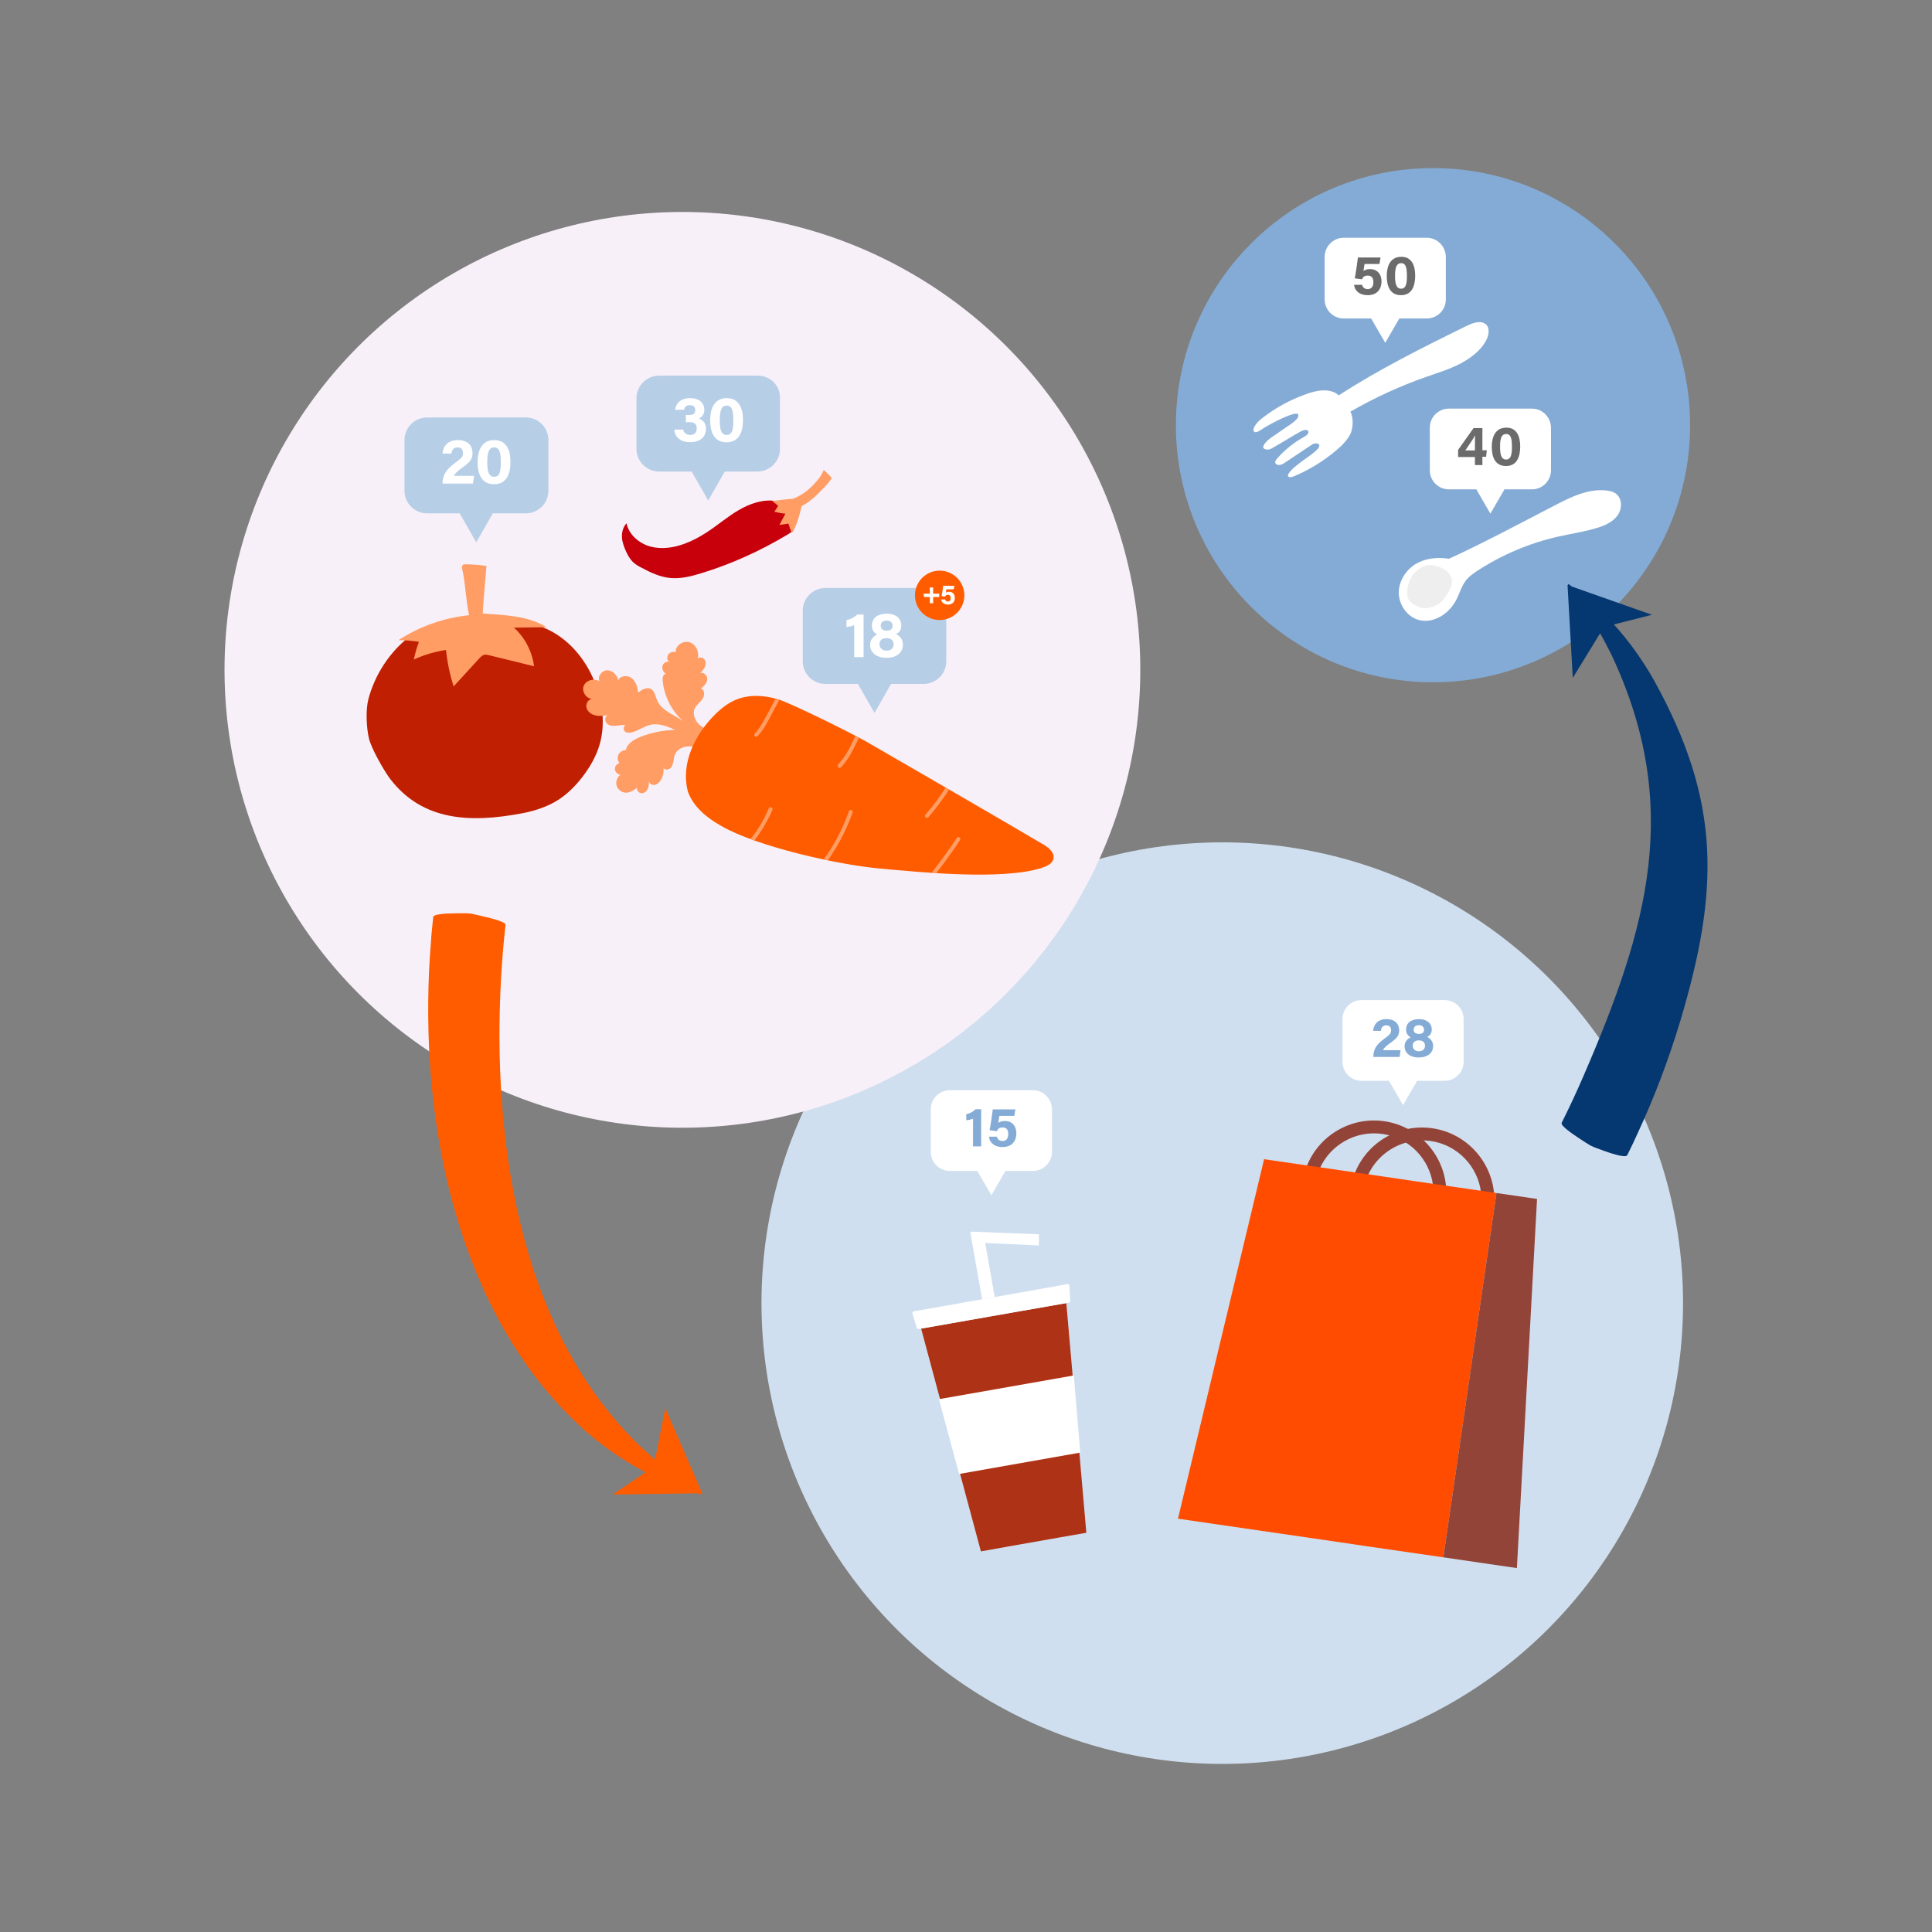 <svg xmlns="http://www.w3.org/2000/svg" xmlns:xlink="http://www.w3.org/1999/xlink" id="Layer_1" x="0px" y="0px" viewBox="0 0 1400 1400" style="enable-background:new 0 0 1400 1400;" xml:space="preserve"><rect x="0" y="0" width="1400" height="1400" fill="#808080" stroke="none"/><style type="text/css">	.st0{fill:#D0DFEF;}	.st1{fill:#AE3215;}	.st2{fill:#FFFFFF;}	.st3{fill:#924438;}	.st4{fill:#FF4C00;}	.st5{fill:#84ABD5;}	.st6{fill:#F8F0F8;}	.st7{fill:#C02001;}	.st8{fill:#FF9D65;}	.st9{fill:#B7CEE7;}	.st10{fill:#FF5C00;}	.st11{fill:#C7000B;}	.st12{fill:#EEEEEE;}	.st13{fill:#6B6B6B;}	.st14{fill:#053770;}</style><g>	<circle class="st0" cx="885.7" cy="944.3" r="333.9"></circle>	<g>		<polygon class="st1" points="737.7,950.4 702.5,956.6 667.5,962.8 710.8,1124.2 731.4,1120.5 766.6,1114.3 787.2,1110.7    772.7,944.3   "></polygon>		<path class="st2" d="M720.8,939.9l-5.8,1l-53.1,9.4c-0.5,0.1-1,0.9-0.7,1.6l3.1,10.3c0.1,0.5,0.7,1,1.1,0.9l51.8-9.1l5.8-1   l51.8-9.1c0.5-0.1,0.8-0.5,0.7-1.3l-0.6-10.8c0.1-0.8-0.6-1.4-1.2-1.3L720.8,939.9z"></path>		<path class="st2" d="M711.7,941.5l-8.5-47.9c-0.1-0.5,0.4-1.2,0.9-1.1l48.8,1.9l-0.1,8.1l-38.9-1.8l6.9,39.2L711.7,941.5z"></path>		<polygon class="st2" points="680.4,1013.9 778.1,996.7 782.8,1052.6 695,1068.1   "></polygon>	</g>	<g>		<g>			<g>				<path class="st3" d="M956.3,846.8c7.7-17.2,26.1-27.9,45.6-25.1c19.5,2.8,34.1,18.4,36.5,37.1l9.5,1.4     c-1.9-23.8-20.1-44.1-44.7-47.7c-24.6-3.6-47.8,10.6-56.4,32.9L956.3,846.8z"></path>				<path class="st3" d="M991.1,851.9c7.7-17.2,26.1-27.9,45.6-25.1c19.5,2.8,34.1,18.4,36.5,37.1l9.5,1.4     c-1.9-23.8-20.1-44.1-44.7-47.7c-24.6-3.6-47.8,10.6-56.4,32.9L991.1,851.9z"></path>			</g>			<g>				<polygon class="st4" points="1026.4,856.1 1003.4,852.7 916,840 853.6,1100.5 964.9,1116.7 987.9,1120.1 1045.9,1128.5      1084.4,864.5     "></polygon>				<polygon class="st3" points="1113.8,868.8 1084.4,864.5 1045.9,1128.5 1099.2,1136.3     "></polygon>			</g>		</g>		<g>			<g>				<g>					<path class="st2" d="M1046.8,724.7h-60.2c-7.6,0-13.8,6.2-13.8,13.8v30.9c0,7.6,6.2,13.8,13.8,13.8h19.9l5.1,8.8l5.1,8.8      l5.1-8.8l5.1-8.8h19.9c7.6,0,13.8-6.2,13.8-13.8v-30.9C1060.6,730.9,1054.4,724.7,1046.8,724.7z"></path>				</g>			</g>			<g>				<path class="st5" d="M995.2,765.8v-0.4c0-4.7,2.1-8.5,7.9-12.7c3.8-2.8,4.9-3.7,4.9-6.1c0-2.3-1.1-3.6-3.4-3.6     c-2.6,0-3.6,1.6-4,4h-5.6c0.4-4.6,3.4-8.5,9.6-8.5c6.9,0,9.3,4.1,9.3,8.1c0,3.9-1.7,5.8-6.6,9.3c-3.3,2.3-4.7,3.9-5.1,5.1h12.7     l-0.7,4.9H995.2z"></path>				<path class="st5" d="M1017.8,758.1c0-3.4,2.4-5.5,4.4-6.4c-2.1-1.3-3.3-2.9-3.3-5.6c0-4.6,3.3-7.6,9.4-7.6     c5.5,0,9.2,2.9,9.2,7.5c0,3.1-1.6,4.6-3.4,5.4c1.9,0.7,4.4,3,4.4,6.5c0,5.5-4.4,8.4-10.6,8.4     C1022.3,766.3,1017.8,763.4,1017.8,758.1z M1032.6,757.8c0-2.7-1.8-3.9-4.5-3.9c-2.9,0-4.4,1.6-4.4,3.9c0,2.4,1.8,4,4.5,4     C1030.7,761.7,1032.6,760.5,1032.6,757.8z M1024.4,746.2c0,1.8,1.3,3,3.8,3c2.4,0,3.7-0.9,3.7-3c0-2-1.3-3.3-3.7-3.3     C1025.7,742.9,1024.4,744.1,1024.4,746.2z"></path>			</g>		</g>	</g>	<g>		<g>			<g>				<path class="st2" d="M748.5,790h-60.2c-7.6,0-13.8,6.2-13.8,13.8v30.9c0,7.6,6.2,13.8,13.8,13.8h19.9l5.1,8.8l5.1,8.8l5.1-8.8     l5.1-8.8h19.9c7.6,0,13.8-6.2,13.8-13.8v-30.9C762.2,796.2,756.1,790,748.5,790z"></path>			</g>		</g>		<g>			<path class="st5" d="M705.1,830.7v-20.1c-1.2,0.6-3.5,1.1-4.9,1.2v-4.4c2.5-0.5,5.1-1.9,6.7-3.6h4.1v26.9H705.1z"></path>			<path class="st5" d="M735,808.6h-10.8c-0.2,1.4-0.6,4-0.8,5.1c1-0.8,2.5-1.4,4.8-1.4c5.3,0,8.3,3.8,8.3,8.9c0,5.2-2.8,10-10.1,10    c-5.3,0-9.2-2.7-9.8-7.5h5.8c0.5,1.9,1.8,3.1,4.1,3.1c2.8,0,4.1-2,4.1-5c0-2.8-1-4.8-4.1-4.8c-2.5,0-3.5,1.1-4.1,2.7l-5.3-0.7    c0.7-3.4,1.9-11.4,2.3-15.1h16.4L735,808.6z"></path>		</g>	</g>	<g>		<circle class="st6" cx="494.5" cy="485.4" r="331.8"></circle>		<g>			<g>				<path class="st7" d="M347.5,457.8c-9-3.3-18.3-6.7-27.8-6c-11,0.8-20.9,7-28.9,14.6c-11.4,10.8-19.7,24.8-23.8,40     c-2.1,7.8-1.5,20.7,0.3,28.5c1.7,7.4,10.9,23.5,15.4,29.5c23.5,30.6,58,32.1,95.9,24.9c9.3-1.8,18.4-4.8,26.3-9.9     c6.5-4.3,12.1-9.9,16.9-16.1c5.6-7.2,10.3-15.3,12.8-24.1c3.6-12.6,2.5-26.2-1.4-38.7c-5.5-17.6-16.9-33.7-33-42.7     c-16.1-9-36.9-10-52.8-0.7"></path>			</g>			<g>				<path class="st8" d="M339.9,445.8c-2.4-11.3-2.5-22.8-5.1-34.1c-0.1-0.4-0.1-0.8,0-1.2c0.3-1.6,1.6-1.6,2.8-1.6     c5,0.1,9.9,0.4,14.9,1.2c-0.7,9.9-2.2,24.3-2.7,34.5c15.7,1.1,32.9,1.5,46.2,9.9l-23.6,0.3c8,7.2,13.2,17.3,14.6,28     c-10.9-2.7-21.7-5.3-32.6-8c-1.2-0.3-2.4-0.6-3.6-0.3c-1.4,0.4-2.5,1.5-3.5,2.6c-6.2,6.8-12.4,13.5-18.6,20.3     c-2.7-8.6-4.6-17.5-5.5-26.4c-8,1.2-15.9,3.5-23.3,6.9c0.9-4.4,2.1-8.7,3.7-12.8c-4.9-0.8-9.9-1.2-14.9-1.2     C304,453.9,321.7,447.7,339.9,445.8"></path>			</g>		</g>		<path class="st9" d="M381,302.5h-71.5c-9,0-16.4,7.3-16.4,16.4v36.7c0,9,7.3,16.4,16.4,16.4h23.6l6,10.5l6,10.5l6-10.5l6-10.5H381   c9,0,16.4-7.3,16.4-16.4v-36.7C397.4,309.8,390.1,302.5,381,302.5z"></path>		<g>			<path class="st2" d="M320.7,350.4v-0.4c0-5.4,2.4-9.7,9.1-14.6c4.4-3.2,5.7-4.3,5.7-7c0-2.7-1.3-4.2-3.9-4.2    c-3,0-4.1,1.9-4.5,4.5h-6.5c0.4-5.3,3.9-9.8,11.1-9.8c8,0,10.7,4.7,10.7,9.4c0,4.5-1.9,6.7-7.6,10.7c-3.8,2.7-5.3,4.5-5.9,5.8    h14.6l-0.8,5.6L320.7,350.4L320.7,350.4z"></path>			<path class="st2" d="M369.9,334.7c0,8.5-2.7,16.2-11.9,16.2c-9.1,0-11.9-7.5-11.9-16c0-8.5,3.1-16,12-16    C366.8,318.9,369.9,325.9,369.9,334.7z M353.1,334.8c0,5.7,0.6,10.7,5,10.7c4.3,0,4.8-4.7,4.8-10.8c0-6-0.7-10.5-4.8-10.5    C354.2,324.2,353.1,328.1,353.1,334.8z"></path>		</g>		<g>			<path class="st9" d="M669.6,426.1h-71.5c-9,0-16.4,7.3-16.4,16.4v36.7c0,9,7.3,16.4,16.4,16.4h23.6l6,10.5l6,10.5l6-10.5l6-10.5    h23.6c9,0,16.4-7.3,16.4-16.4v-36.7C685.9,433.4,678.6,426.1,669.6,426.1z"></path>		</g>		<g>			<path class="st2" d="M619,476.1V453c-1.4,0.7-4.1,1.2-5.6,1.4v-5c2.9-0.6,5.9-2.2,7.7-4.1h4.7v30.9H619z"></path>			<path class="st2" d="M630.5,467.2c0-3.9,2.8-6.4,5.1-7.4c-2.4-1.5-3.8-3.3-3.8-6.4c0-5.3,3.9-8.7,10.8-8.7    c6.4,0,10.5,3.3,10.5,8.6c0,3.6-1.8,5.3-3.9,6.2c2.2,0.8,5.1,3.4,5.1,7.5c0,6.4-5.1,9.7-12.1,9.7    C635.7,476.7,630.5,473.3,630.5,467.2z M647.5,466.9c0-3.1-2.1-4.5-5.1-4.5c-3.4,0-5.1,1.8-5.1,4.5c0,2.7,2.1,4.6,5.2,4.6    C645.4,471.4,647.5,470.1,647.5,466.9z M638.2,453.5c0,2.1,1.5,3.5,4.3,3.5c2.7,0,4.3-1.1,4.3-3.5c0-2.3-1.6-3.8-4.3-3.8    C639.6,449.8,638.2,451.1,638.2,453.5z"></path>		</g>		<g>			<g>				<g>					<path class="st8" d="M509.1,542.6c-3.6-1-7.2-2-10.9-1.7c-3.7,0.3-7.5,2.2-9,5.6c-0.8,1.7-0.9,3.5-1.2,5.3      c-0.4,1.8-1,3.7-2.3,4.9c-1.4,1.2-3.8,1.4-4.9-0.1c0.3,3-0.4,6.1-2,8.7c-1,1.7-2.6,3.2-4.6,3.5c-1.9,0.3-4.2-1.3-4.1-3.3      c0.2,2,0.2,4.1-0.6,5.9s-2.5,3.4-4.5,3.4c-2,0-3.9-2-3.3-3.9c-2.5,1.8-5.3,3.6-8.3,3.5c-3-0.1-5.8-2.3-6.6-5.1      c-0.8-2.9,0.4-6.2,2.8-7.9c-2-0.1-3.8-1.9-4-3.9c-0.2-2,1.3-4.1,3.3-4.5c-1.4-1.7-1.7-4.2-0.7-6.2c1-2,3.1-3.3,5.3-3.2      c1-4.9,5.9-7.8,10.5-9.6c8-3.2,16.7-4.9,25.3-5.1c-5.7-2.5-11.8-5-17.9-3.7c-4.6,1-8.5,4.1-13.1,5.4c-1.8,0.5-4,0.7-5.5-0.6      c-1.4-1.2-1.1-4.2,0.8-4.5c-2.3-0.4-4.7,0.2-7.1,0.4c-2.3,0.3-5,0.1-6.7-1.6c-1.8-1.6-1.7-5.1,0.6-6c-3,0.4-6,0.8-9,0.1      c-2.9-0.7-5.7-2.7-6.4-5.6c-0.7-2.9,1.4-6.4,4.4-6.4c-4.5,0.2-8.1-5.3-6.4-9.4c1.7-4.2,7.6-5.8,11.4-3.3c-1.7-3.5,1.8-8,5.6-8      s7.2,3.4,8,7.2c1.6-3.5,7-3.8,9.9-1.4c3,2.5,4.1,6.5,4.5,10.4c2.7-2.2,6.4-4.3,9.4-2.6c2.7,1.6,3.1,5.2,4.3,8      c1.6,3.9,4.9,6.7,8.4,8.9s7.3,4,10.6,6.5c-8.5-7.6-14-18.5-14.9-29.8c-0.2-1.9,0.4-4.5,2.3-4.6c-1.8-1.2-2.9-3.4-2.5-5.5      c0.4-2.1,2.7-3.8,4.7-3.1c-1.4-1.4-1.5-3.9-0.4-5.5c1.2-1.6,3.5-2.3,5.3-1.5c-0.3-4.9,5.4-8.8,10.1-7.3      c4.7,1.5,7.2,7.2,5.9,11.9c1.3-1.4,3.8-1,4.9,0.6c1.1,1.5,1,3.6,0.3,5.4c-0.8,1.7-2.1,3.1-3.3,4.5c2.5-1,5.3,1.9,5,4.6      c-0.2,2.7-2.4,4.9-4.6,6.4c2.8,0.9,2.9,5.1,1.2,7.6c-1.6,2.5-4.3,4.2-5.6,6.8c-1.7,3.5-0.4,7.8,2.1,10.7      c2.5,2.9,6.2,4.6,9.8,5.8"></path>				</g>				<g>					<path class="st10" d="M498.5,573.7c-5.6-21.1,5.8-42.1,19.5-55.8c4.6-4.6,9.8-8.7,15.9-11.1c9.5-3.7,20.3-3,30.1,0      c9.8,3,55.2,25.6,64.1,30.8c35.5,20.5,92.4,53.4,127.7,74.2c4,2.3,8.5,5.9,7.6,10.4c-0.8,3.8-5.1,5.6-8.8,6.8      c-28.5,8.9-86.7,3.2-117.7,0.3c-29.7-2.7-88.3-15.8-114.1-30.7C512.4,592.8,502.5,584.8,498.5,573.7"></path>				</g>			</g>			<g>				<path class="st8" d="M559.7,586.9c0.7-1.7-1.9-2.8-2.6-1.2c-3.2,7.7-7.4,15-12.6,21.5c-0.2,0.3-0.5,0.6-0.7,0.9     c0.9,0.3,1.9,0.7,2.8,1c3.8-4.9,7.2-10.2,10-15.8C557.8,591.3,558.8,589.1,559.7,586.9z"></path>				<path class="st8" d="M561.8,506.8c-1.9,3.5-3.8,7.1-5.7,10.6c-1.7,3.2-3.4,6.4-5.4,9.4c-1.2,1.7-2.4,3.3-3.8,4.8     c-0.5,0.6-0.4,1.5,0.2,2c0.6,0.5,1.5,0.4,2-0.2c5.1-5.6,8.4-12.7,11.9-19.3c1.1-2,2.2-4.1,3.3-6.1c0.2-0.3,0.2-0.6,0.1-0.9     c-0.2,0-0.3-0.1-0.4-0.2c-0.6-0.2-1.2-0.4-1.9-0.6C562,506.5,561.9,506.7,561.8,506.8z"></path>				<path class="st8" d="M607.3,554.1c-0.5,0.6-0.4,1.6,0.2,2c0.6,0.5,1.5,0.4,2-0.2c5.8-6,9.2-13.8,12.9-21.2     c-0.8-0.4-1.6-0.8-2.5-1.3c-2.4,4.9-4.7,9.9-7.7,14.5C610.7,550,609.1,552.1,607.3,554.1z"></path>				<path class="st8" d="M613.3,600c1.6-3.6,3.1-7.3,4.5-11.1c0.2-0.7,0-1.6-0.7-1.9c-0.6-0.3-1.6,0-1.9,0.7     c-2.3,6.6-5.1,13-8.4,19.2c-2.9,5.5-6.3,10.9-10,16c1,0.2,2,0.4,3,0.6c1.2-1.6,2.3-3.3,3.3-4.9C607,612.7,610.4,606.4,613.3,600     z"></path>				<path class="st8" d="M670.6,590.4c-1.2,1.4,1,3.1,2.2,1.8c5.4-6.3,10.4-13,14.9-20c-0.8-0.5-1.6-1-2.4-1.4     c-3.1,4.7-6.4,9.4-9.9,13.8C673.8,586.6,672.2,588.5,670.6,590.4z"></path>				<path class="st8" d="M695.6,608.9c0.4-0.6,0.4-1.5-0.2-2c-0.6-0.4-1.6-0.4-2,0.2c-5.8,8.7-11.9,17.2-18.4,25.5     c1.1,0.1,2.3,0.2,3.4,0.2c4-5.1,7.8-10.3,11.5-15.6C691.9,614.4,693.8,611.7,695.6,608.9z"></path>			</g>		</g>		<g>			<g>				<path class="st11" d="M562.5,363.1c-9.4-1.6-19.1,1.8-27.3,6.6s-15.5,11.2-23.6,16.4c-5,3.2-10.2,6-15.8,8     c-7.9,2.9-16.6,4.1-24.7,1.9c-8.1-2.3-15.4-8.6-17.1-16.8c-2.5,2.7-3.5,6.5-3.3,10.2c0.2,3.7,1.6,7.2,3.1,10.5     c1.2,2.6,2.7,5.2,4.7,7.2c1.9,1.9,4.2,3.2,6.6,4.4c6.3,3.4,13,6.5,20.2,7.3c7.7,0.8,15.4-1.1,22.8-3.4     c21.8-6.6,42.8-16.2,62.4-27.9c2-1.2,4.2-2.6,5.1-4.8c1-2.1,0.5-4.7-0.2-6.9C573.7,370.9,567.5,363.6,562.5,363.1z"></path>			</g>			<g>				<path class="st8" d="M574.2,361.5c5.4-1.8,10.5-5.4,14.5-9.5c3.3-3.4,6.6-7,8.2-11.5c2.1,1.8,4,3.8,5.9,5.9     c-1.8,2.8-4,5.3-6.3,7.6c-4.7,4.9-9.6,9.7-15.6,12.8c-1.5,6.3-3.5,14.2-7.1,19.6c-0.9-2.3-1.8-4.6-2.5-7     c-2.1,0.4-4.3,0.8-6.5,0.9c1.4-2.7,2.9-5.3,4.3-8c-2.7-0.3-5.4-0.8-8-1.5c0.9-1.3,1.8-2.6,2.6-3.9c0.1-0.1,0.1-0.2,0.1-0.3     s-0.1-0.2-0.2-0.3c-1.3-1.2-2.7-2.2-4.1-3.2C564.4,362.4,569.3,361.8,574.2,361.5z"></path>			</g>		</g>		<g>			<g>				<path class="st9" d="M549.1,272.2h-71.5c-9,0-16.4,7.3-16.4,16.4v36.7c0,9,7.3,16.4,16.4,16.4h23.6l6,10.5l6,10.5l6-10.5l6-10.5     h23.6c9,0,16.4-7.3,16.4-16.4v-36.7C565.5,279.5,558.2,272.2,549.1,272.2z"></path>			</g>		</g>		<g>			<path class="st2" d="M489.2,297c0.4-3.8,3.1-8.5,10.9-8.5c7.2,0,10.3,4.1,10.3,8.4c0,3.7-2.1,5.5-3.8,6.3v0.1c2,0.8,5,2.7,5,7.4    c0,4.5-2.7,9.7-11.6,9.7c-8.3,0-11.1-5-11.4-9.1h6.5c0.4,2.1,1.9,3.9,5.1,3.9c3.1,0,4.7-2,4.7-4.7c0-2.9-1.5-4.6-5.1-4.6h-2.8    v-5.2h2.5c3.1,0,4.3-1,4.3-3.6c0-2.1-1.3-3.5-3.9-3.5c-3.1,0-3.9,1.8-4.2,3.3L489.2,297L489.2,297z"></path>			<path class="st2" d="M538.4,304.3c0,8.5-2.7,16.2-11.9,16.2c-9.1,0-11.9-7.5-11.9-16c0-8.5,3.1-16,12-16    C535.3,288.5,538.4,295.6,538.4,304.3z M521.6,304.5c0,5.7,0.6,10.7,5,10.7c4.3,0,4.8-4.7,4.8-10.8c0-6-0.7-10.5-4.8-10.5    C522.7,293.8,521.6,297.7,521.6,304.5z"></path>		</g>		<g>			<circle class="st10" cx="680.9" cy="431.4" r="17.9"></circle>			<g>				<path class="st2" d="M676.2,425.7v4.5h4.4v2.4h-4.4v4.5h-2.4v-4.5h-4.4v-2.4h4.4v-4.5H676.2z"></path>				<path class="st2" d="M691.1,427h-5.3c-0.1,0.7-0.3,2-0.4,2.5c0.5-0.4,1.3-0.7,2.4-0.7c2.6,0,4.1,1.9,4.1,4.4     c0,2.6-1.4,4.9-5,4.9c-2.6,0-4.6-1.4-4.9-3.7h2.9c0.2,0.9,0.9,1.5,2,1.5c1.4,0,2-1,2-2.5c0-1.4-0.5-2.4-2-2.4     c-1.2,0-1.8,0.6-2,1.3l-2.6-0.3c0.4-1.7,0.9-5.6,1.2-7.5h8.1L691.1,427z"></path>			</g>		</g>	</g>	<g>		<circle class="st5" cx="1038.4" cy="308.1" r="186.3"></circle>		<g>			<g>				<g>					<g>						<path class="st2" d="M1050,404.9c-7.4-1.1-15.1-0.7-21.9,2.6c-8.2,3.9-14.2,12.3-14.5,21.4c-0.2,9,5.9,18.1,14.7,20.4       c10.7,2.8,22-4.8,27-14.7c2.6-5,4-10.8,7.8-15c2-2.3,4.5-4,7-5.7c18-11.8,38.2-20.4,59.2-25.1c9.4-2.1,19-3.5,28.1-6.3       c5.6-1.7,11.4-4.3,14.8-9.1c3.4-4.8,3.4-12.4-1.4-15.8c-1.8-1.3-4-1.8-6.2-2.1c-13.5-1.8-26.5,4.8-38.5,11       C1101.8,379.1,1074.9,393.5,1050,404.9"></path>					</g>					<g>						<path class="st12" d="M1048.4,413.9c4.8,4.2,4,9.1,3,11.5c-1,2.5-3.6,6.7-5.2,8.8c-2.9,4-7,5.4-11.6,6.4c-3,0.6-6-0.4-8.7-1.8       c-2-1-3.9-2.3-5.1-4.3c-1.5-2.6-1.4-6-0.7-9.1c0.7-3.1,1.5-5.4,3.2-8.1c1.2-2,3.7-4.1,5.6-5.4c3.1-2.1,6.5-2.9,9.9-2.2       C1042.2,410.5,1045.8,411.6,1048.4,413.9"></path>					</g>				</g>				<g>					<g>						<g>							<path class="st2" d="M1110.1,296.1h-60.2c-7.6,0-13.8,6.2-13.8,13.8v30.9c0,7.6,6.2,13.8,13.8,13.8h19.9l5.1,8.8l5.1,8.8        l5.1-8.8l5.1-8.8h19.9c7.6,0,13.8-6.2,13.8-13.8v-30.9C1123.8,302.3,1117.7,296.1,1110.1,296.1z"></path>						</g>					</g>				</g>				<g>					<path class="st13" d="M1068.8,337.2v-6h-12.2V326l11.2-15.8h6.4v16.1h3.2l-0.5,4.7h-2.7v6H1068.8z M1068.8,321.6      c0-2.9,0-4.5,0.1-6.2c-1.1,2.3-4.6,7.4-7.1,11h7V321.6z"></path>					<path class="st13" d="M1101.6,323.6c0,7.4-2.4,14.1-10.3,14.1c-7.9,0-10.3-6.5-10.3-13.9c0-7.4,2.7-13.9,10.5-13.9      C1098.9,309.8,1101.6,315.9,1101.6,323.6z M1087,323.7c0,4.9,0.6,9.3,4.4,9.3c3.7,0,4.2-4.1,4.2-9.4c0-5.2-0.6-9.1-4.1-9.1      C1087.9,314.5,1087,317.9,1087,323.7z"></path>				</g>			</g>			<g>				<g>					<path class="st2" d="M978.5,298.3c17.4-10,35.8-18.5,54.7-25.1c8.2-2.9,16.6-5.4,24.4-9.4s15.1-9.5,19.1-16.7      c2.5-4.4,3.2-10.5-1-12.8c-3.9-2.2-9.4,0.1-13.9,2.3c-31.2,15.4-62.6,31-91.7,49.9c-2.8-2.7-7.1-3.8-11.4-3.6      c-4.3,0.1-8.7,1.4-12.8,2.9c-10.8,3.9-21,9.4-30.1,16.3c-3,2.2-5.9,4.8-7.2,8c-0.4,0.9-0.5,2.1,0.2,2.7c1.1,0.9,3,0,4.3-0.9      c8.3-5.6,25.7-14.2,27.6-11.7c1.5,3.8-7.5,8.3-12,11.7c-4,3-11.1,6.7-13,10.9c-0.2,0.4-0.4,0.9-0.3,1.3c0.2,1.9,3.9,2.1,5.8,1      c6.2-3.4,15.2-9.1,21.4-12.5c1.9-1,4.6-1.7,5.4-0.1c0.7,1.6-1.4,3.2-3.2,4.2c-7.3,4-13.9,9.4-19.3,15.5c-0.8,0.9-1.6,2-1.4,3      c0.2,1.3,1.9,2,3.4,1.7c1.5-0.2,2.8-1.1,4.1-2c5-3.4,14.2-9.5,19.2-12.8c1.3-0.9,3.8-1.1,4.8-0.2c1,0.9,0.1,2.6-1,3.7      c-5,5.3-16.5,11.1-20.7,17.4c-0.4,0.6-0.7,1.2-0.6,1.8c0.3,1.4,2.6,1.1,4.2,0.4c11.1-4.6,21.4-11,30.5-18.6      c4.2-3.5,8.1-7.4,10.5-12C980.6,310.1,980.9,302.4,978.5,298.3z"></path>				</g>				<g>					<g>						<g>							<g>								<path class="st2" d="M1033.9,172.3h-60.2c-7.6,0-13.8,6.2-13.8,13.8V217c0,7.6,6.2,13.8,13.8,13.8h19.9l5.1,8.8l5.1,8.8         l5.1-8.8l5.1-8.8h19.9c7.6,0,13.8-6.2,13.8-13.8v-30.9C1047.6,178.5,1041.5,172.3,1033.9,172.3z"></path>							</g>						</g>					</g>					<g>						<path class="st13" d="M999.6,191.3h-10.8c-0.2,1.4-0.6,4-0.8,5.1c1-0.8,2.5-1.4,4.8-1.4c5.3,0,8.3,3.8,8.3,8.9       c0,5.2-2.8,10-10.1,10c-5.3,0-9.2-2.7-9.8-7.5h5.8c0.5,1.9,1.8,3.1,4.1,3.1c2.8,0,4.1-2,4.1-5c0-2.8-1-4.8-4.1-4.8       c-2.5,0-3.5,1.1-4.1,2.7l-5.3-0.7c0.7-3.4,1.9-11.4,2.3-15.1h16.4L999.6,191.3z"></path>						<path class="st13" d="M1025.5,199.8c0,7.4-2.4,14.1-10.3,14.1c-7.9,0-10.3-6.5-10.3-13.9c0-7.4,2.7-13.9,10.5-13.9       C1022.8,186,1025.5,192.1,1025.5,199.8z M1010.9,199.9c0,4.9,0.6,9.3,4.4,9.3c3.7,0,4.2-4.1,4.2-9.4c0-5.2-0.6-9.1-4.1-9.1       C1011.9,190.7,1010.9,194,1010.9,199.9z"></path>					</g>				</g>			</g>		</g>	</g>	<path class="st10" d="M508.8,1082.1l-26.7-61.7l-7.4,37.2c-4.5-3.8-9-7.8-13.2-11.9c-86.2-85.1-104.8-221.2-98.4-337.2  c0.7-11.9,1.7-24.5,3-36.3c0,0,0.2-1.8,0.2-1.8c0.4-1.7-4.4-3.1-5.8-3.6c-3.2-1-7.2-2.1-10.5-2.8c-2.6-0.6-6.3-1.5-8.9-2  c-3.1-0.3-7-0.2-10.1-0.2c-1.7,0-5.3,0.1-6.9,0.2c-2.2,0.1-4.5,0.3-6.6,0.7c-0.5,0.1-1.1,0.2-1.4,0.3c-1.6,0.5-2.3,1.1-2.2,1.7  c0,0-0.2,2-0.2,2c-0.4,4.8-1.2,10.8-1.4,15.6c-2.4,28.5-2.6,57.9-0.9,86.5c6.2,98.4,38.7,204.1,115.4,270.4  c12.5,10.6,26.3,20,41,27.7L444,1083l6.6-0.1l54.7-0.8c1,0.3,2.1,0.6,3.1,0.9C508.4,1083,508.8,1082.1,508.8,1082.1z"></path>	<path class="st14" d="M1135.9,424.1l3.8,67.1l19.8-32.3c2.9,5.2,5.7,10.4,8.3,15.7c51.5,109.7,26.1,197.6-20,304.3  c-4.7,10.9-10,22.4-15.3,33c0,0-0.8,1.6-0.8,1.6c-0.9,1.4,3,4.4,4.2,5.4c2.6,2.1,6,4.4,8.9,6.3c2.2,1.5,5.4,3.5,7.7,4.9  c2.8,1.4,6.5,2.6,9.4,3.7c1.6,0.6,5,1.8,6.6,2.2c2.1,0.6,4.3,1.3,6.5,1.6c0.5,0.1,1.1,0.2,1.5,0.2c1.7,0.1,2.5-0.2,2.7-0.8  c0,0,0.9-1.8,0.9-1.8c2.1-4.3,4.8-9.8,6.7-14.2c12.1-26,22.4-53.4,30.7-80.8c28.2-94.5,30.1-158.8-19.1-247.5  c-8.1-14.3-17.8-27.9-28.9-40.2l27.6-7l-6.3-2.2l-51.6-18.2c-0.9-0.6-1.8-1.3-2.6-1.9C1136.6,423.3,1135.9,424.1,1135.9,424.1z"></path></g></svg>